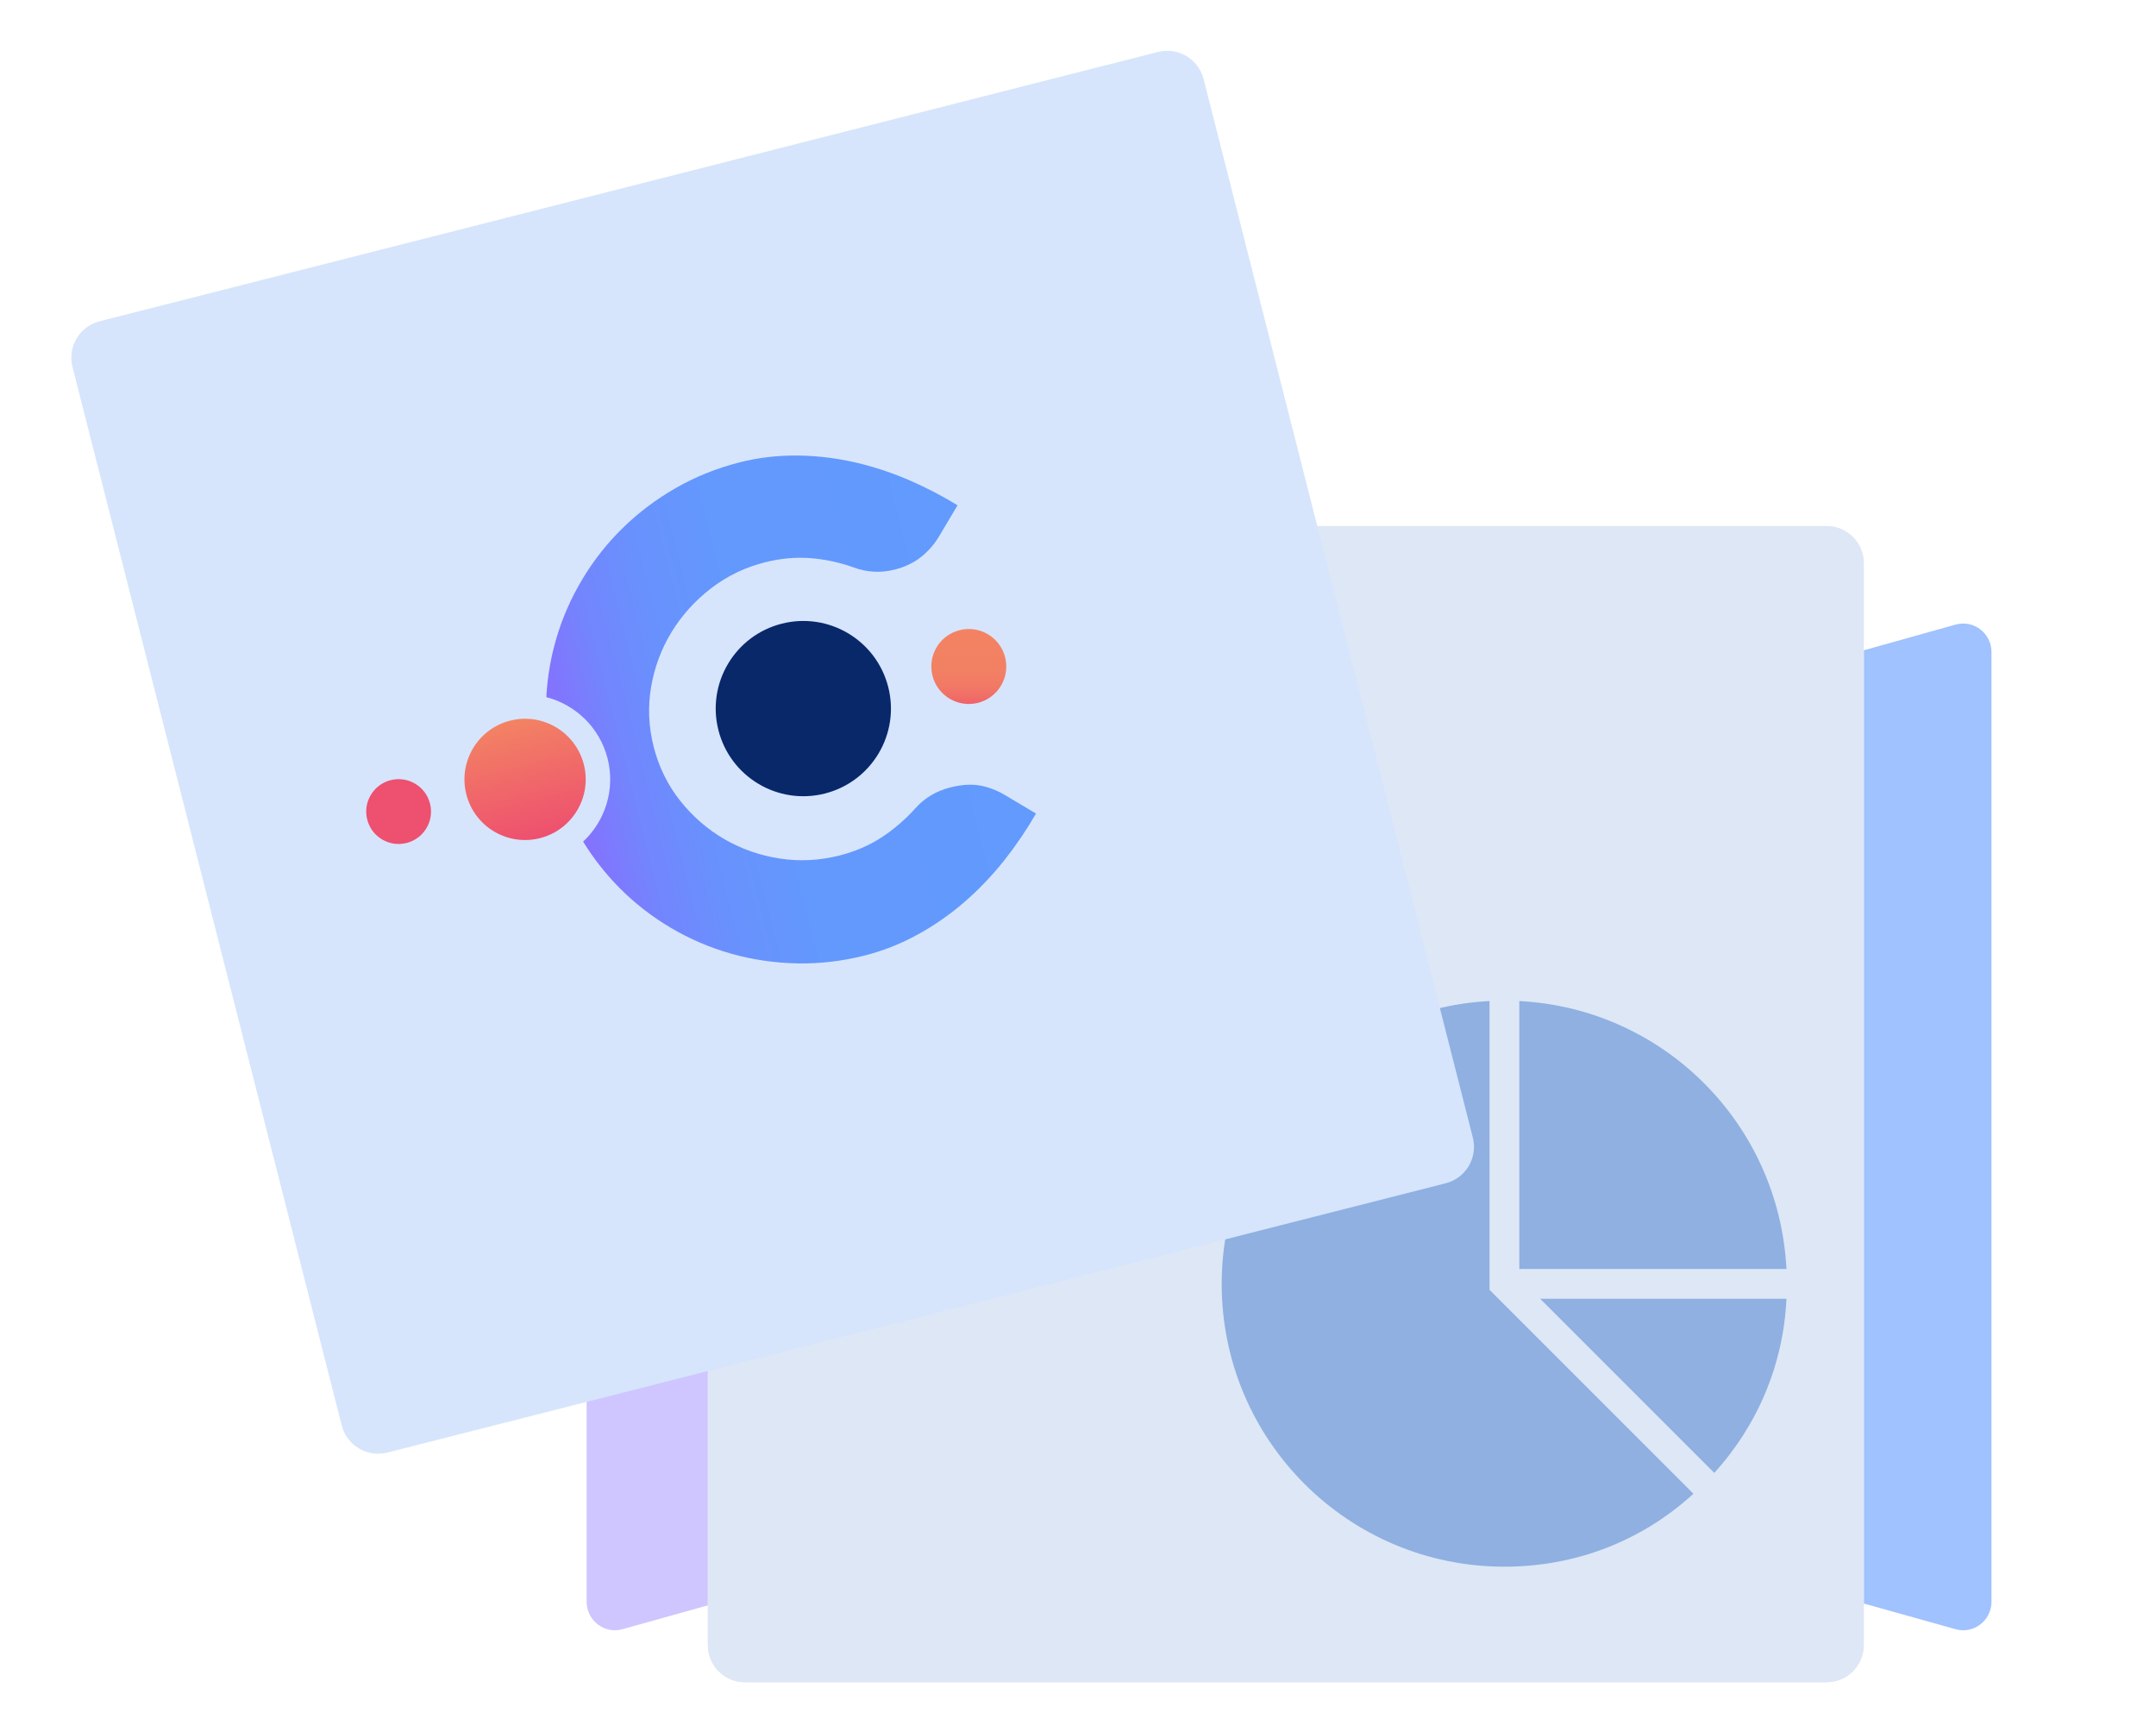 <svg width="996" height="800" xmlns="http://www.w3.org/2000/svg" xmlns:xlink="http://www.w3.org/1999/xlink" xml:space="preserve" overflow="hidden"><defs><filter id="fx0" x="-10%" y="-10%" width="120%" height="120%" filterUnits="userSpaceOnUse" primitiveUnits="userSpaceOnUse"><feComponentTransfer color-interpolation-filters="sRGB"><feFuncR type="discrete" tableValues="0 0"/><feFuncG type="discrete" tableValues="0 0"/><feFuncB type="discrete" tableValues="0 0"/><feFuncA type="linear" slope="0.102" intercept="0"/></feComponentTransfer><feGaussianBlur stdDeviation="7.639 7.639"/></filter><filter id="fx1" x="-10%" y="-10%" width="120%" height="120%" filterUnits="userSpaceOnUse" primitiveUnits="userSpaceOnUse"><feComponentTransfer color-interpolation-filters="sRGB"><feFuncR type="discrete" tableValues="0 0"/><feFuncG type="discrete" tableValues="0 0"/><feFuncB type="discrete" tableValues="0 0"/><feFuncA type="linear" slope="0.2" intercept="0"/></feComponentTransfer><feGaussianBlur stdDeviation="7.639 7.639"/></filter><clipPath id="clip2"><rect x="2473" y="52" width="996" height="800"/></clipPath><linearGradient x1="2920.46" y1="338.85" x2="2920.65" y2="380.837" gradientUnits="userSpaceOnUse" spreadMethod="reflect" id="fill3"><stop offset="0" stop-color="#F38363"/><stop offset="0.51" stop-color="#F28163"/><stop offset="0.7" stop-color="#F27A65"/><stop offset="0.83" stop-color="#F06E67"/><stop offset="0.94" stop-color="#EF5D6B"/><stop offset="1" stop-color="#EE506F"/></linearGradient><linearGradient x1="2708.66" y1="384.855" x2="2722.47" y2="439.13" gradientUnits="userSpaceOnUse" spreadMethod="reflect" id="fill4"><stop offset="0" stop-color="#F38363"/><stop offset="0.5" stop-color="#F06969"/><stop offset="1" stop-color="#EE506F"/></linearGradient><linearGradient x1="2933.49" y1="356.569" x2="2733.86" y2="407.354" gradientUnits="userSpaceOnUse" spreadMethod="reflect" id="fill5"><stop offset="0" stop-color="#629AFD"/><stop offset="0.54" stop-color="#6398FD"/><stop offset="0.73" stop-color="#6991FD"/><stop offset="0.87" stop-color="#7385FD"/><stop offset="0.98" stop-color="#8274FE"/><stop offset="1" stop-color="#8770FF"/></linearGradient></defs><g clip-path="url(#clip2)" transform="translate(-2473 -52)"><path d="M3376.43 804.51 3334 792.642 3334 352.359 3376.43 340.49C3384.77 338.151 3393 344.481 3393 353.219L3393 791.781C3393 800.52 3384.77 806.85 3376.43 804.51Z" fill="#A0C2FE" fill-rule="evenodd"/><path d="M2760.57 804.51 2803 792.642 2803 352.359 2760.57 340.49C2752.23 338.151 2744 344.481 2744 353.219L2744 791.781C2744 800.52 2752.23 806.85 2760.57 804.51Z" fill="#CFC6FF" fill-rule="evenodd"/><path d="M2926.5 535.5 3209.87 539.191" stroke="#6B98F4" stroke-width="9.167" stroke-miterlimit="8" fill="none" fill-rule="evenodd"/><path d="M3062.91 778.919 3060.99 542.033 3069.01 541.968 3070.93 778.854ZM3080.67 778.775C3080.73 786.369 3074.63 792.575 3067.03 792.637 3059.44 792.698 3053.23 786.592 3053.17 778.998 3053.11 771.405 3059.22 765.199 3066.81 765.137 3074.4 765.076 3080.61 771.182 3080.67 778.775Z" fill="#6B98F4"/><g filter="url(#fx0)" transform="translate(2776 271)"><g><path d="M540.808 24C550.303 24 558 31.697 558 41.193L558 540.808C558 550.303 550.303 558 540.808 558L41.192 558C31.697 558 24 550.303 24 540.808L24 41.193C24 31.697 31.697 24 41.192 24Z" fill="#DDE7F6" fill-rule="evenodd"/></g></g><path d="M3316.81 295C3326.3 295 3334 302.697 3334 312.192L3334 811.808C3334 821.303 3326.3 829 3316.81 829L2817.19 829C2807.7 829 2800 821.303 2800 811.808L2800 312.192C2800 302.697 2807.7 295 2817.19 295Z" fill="#DDE7F6" fill-rule="evenodd"/><g><g><g><path d="M3161.12 514.375C3092.38 517.812 3037.38 575.562 3037.38 645 3037.38 717.187 3095.81 775.625 3168 775.625 3200.66 775.625 3231.25 763.937 3255.31 741.937L3161.12 647.75 3161.12 514.375Z" fill="#8FB0E1"/><path d="M3174.88 514.375 3174.88 638.125 3298.28 638.125C3294.84 571.094 3241.56 517.812 3174.88 514.375Z" fill="#8FB0E1"/><path d="M3184.5 651.875 3264.94 732.312C3285.22 709.969 3296.91 681.781 3298.28 651.875L3184.5 651.875Z" fill="#8FB0E1"/></g></g></g><g filter="url(#fx1)" transform="translate(2482 51)"><g><path d="M525.922 25.008C535.214 22.644 544.662 28.259 547.026 37.551L671.401 526.442C673.765 535.733 668.149 545.182 658.857 547.545L169.966 671.92C160.675 674.284 151.227 668.668 148.863 659.377L24.488 170.486C22.124 161.194 27.74 151.746 37.032 149.383Z" fill="#D6E5FC" fill-rule="evenodd"/></g></g><path d="M3006.16 79.21C3015.36 76.87 3024.71 82.43 3027.05 91.629L3150.2 575.68C3152.54 584.879 3146.98 594.234 3137.78 596.574L2653.73 719.718C2644.53 722.058 2635.17 716.498 2632.83 707.299L2509.69 223.248C2507.35 214.049 2512.91 204.694 2522.11 202.354Z" fill="#D6E5FC" fill-rule="evenodd"/><path d="M2883.33 369.313C2888.84 390.975 2875.75 413.003 2854.09 418.514 2832.43 424.024 2810.4 410.931 2804.89 389.27 2799.38 367.608 2812.47 345.58 2834.13 340.069 2855.79 334.558 2877.82 347.651 2883.33 369.313Z" fill="#08286A" fill-rule="evenodd"/><path d="M2671.65 423.164C2673.69 431.177 2668.85 439.324 2660.84 441.363 2652.82 443.401 2644.68 438.559 2642.64 430.546 2640.6 422.534 2645.44 414.386 2653.45 412.347 2661.47 410.309 2669.61 415.152 2671.65 423.164Z" fill="#EE506F" fill-rule="evenodd"/><path d="M2937.33 355.574C2939.69 364.842 2934.09 374.265 2924.82 376.623 2915.56 378.98 2906.13 373.379 2903.78 364.112 2901.42 354.845 2907.02 345.422 2916.29 343.064 2925.55 340.706 2934.98 346.308 2937.33 355.574Z" fill="url(#fill3)" fill-rule="evenodd"/><path d="M2742.71 405.089C2746.52 420.077 2737.46 435.318 2722.47 439.13 2707.48 442.943 2692.24 433.884 2688.43 418.897 2684.62 403.909 2693.68 388.668 2708.66 384.855 2723.65 381.042 2738.89 390.101 2742.71 405.089Z" fill="url(#fill4)" fill-rule="evenodd"/><path d="M2925.53 414.785C2921.59 414.112 2917.03 414.433 2911.94 415.728 2905.46 417.377 2900.03 420.629 2895.8 425.414 2891.3 430.427 2886.12 434.906 2880.4 438.682 2874.63 442.473 2868.06 445.304 2860.88 447.131 2851.64 449.481 2842.31 449.951 2833.15 448.541 2824.02 447.124 2815.45 444.112 2807.62 439.589 2799.83 435.058 2792.95 429.068 2787.21 421.853 2781.43 414.586 2777.33 406.181 2774.97 396.913 2772.61 387.645 2772.23 378.293 2773.81 369.153 2775.39 360.043 2778.59 351.555 2783.28 343.88 2787.97 336.205 2794.06 329.494 2801.36 323.833 2805.11 320.944 2809.12 318.471 2813.31 316.438L2814.53 315.872C2818.31 314.136 2822.28 312.77 2826.4 311.722 2833.46 309.927 2840.52 309.291 2847.39 309.801 2854.13 310.311 2860.92 311.777 2867.49 314.137 2873.6 316.385 2879.94 316.708 2886.3 315.09 2891.06 313.88 2895.14 311.938 2898.47 309.286 2901.82 306.627 2904.64 303.394 2906.81 299.747L2915.35 285.385C2907.94 280.853 2900.29 276.898 2892.54 273.579 2883.9 269.909 2875.12 267.08 2866.39 265.206 2857.76 263.339 2848.91 262.398 2840.17 262.396 2831.5 262.409 2822.9 263.468 2814.66 265.564 2804.18 268.23 2794.29 272.197 2785.28 277.359 2776.25 282.527 2767.99 288.724 2760.73 295.826 2753.48 302.928 2747.18 310.883 2742.03 319.545 2736.84 328.155 2732.77 337.412 2729.95 347.095 2727.42 355.769 2725.87 364.773 2725.38 373.992 2738.81 377.476 2750.02 387.974 2753.68 402.33 2757.33 416.686 2752.52 431.26 2742.39 440.738 2747.22 448.571 2752.89 455.771 2759.22 462.158 2766.32 469.284 2774.32 475.504 2783.01 480.615 2791.69 485.726 2801.03 489.735 2810.76 492.484 2820.53 495.255 2830.74 496.752 2841.15 496.974 2851.56 497.196 2862.14 495.955 2872.59 493.297 2880.83 491.201 2888.9 488.052 2896.51 483.889 2904.17 479.75 2911.46 474.701 2918.24 468.883 2925.01 463.063 2931.38 456.412 2937.21 449.028 2942.43 442.412 2947.26 435.282 2951.6 427.76L2937.24 419.224C2933.48 416.988 2929.51 415.481 2925.5 414.792L2925.5 414.792Z" fill="url(#fill5)" fill-rule="evenodd"/></g></svg>